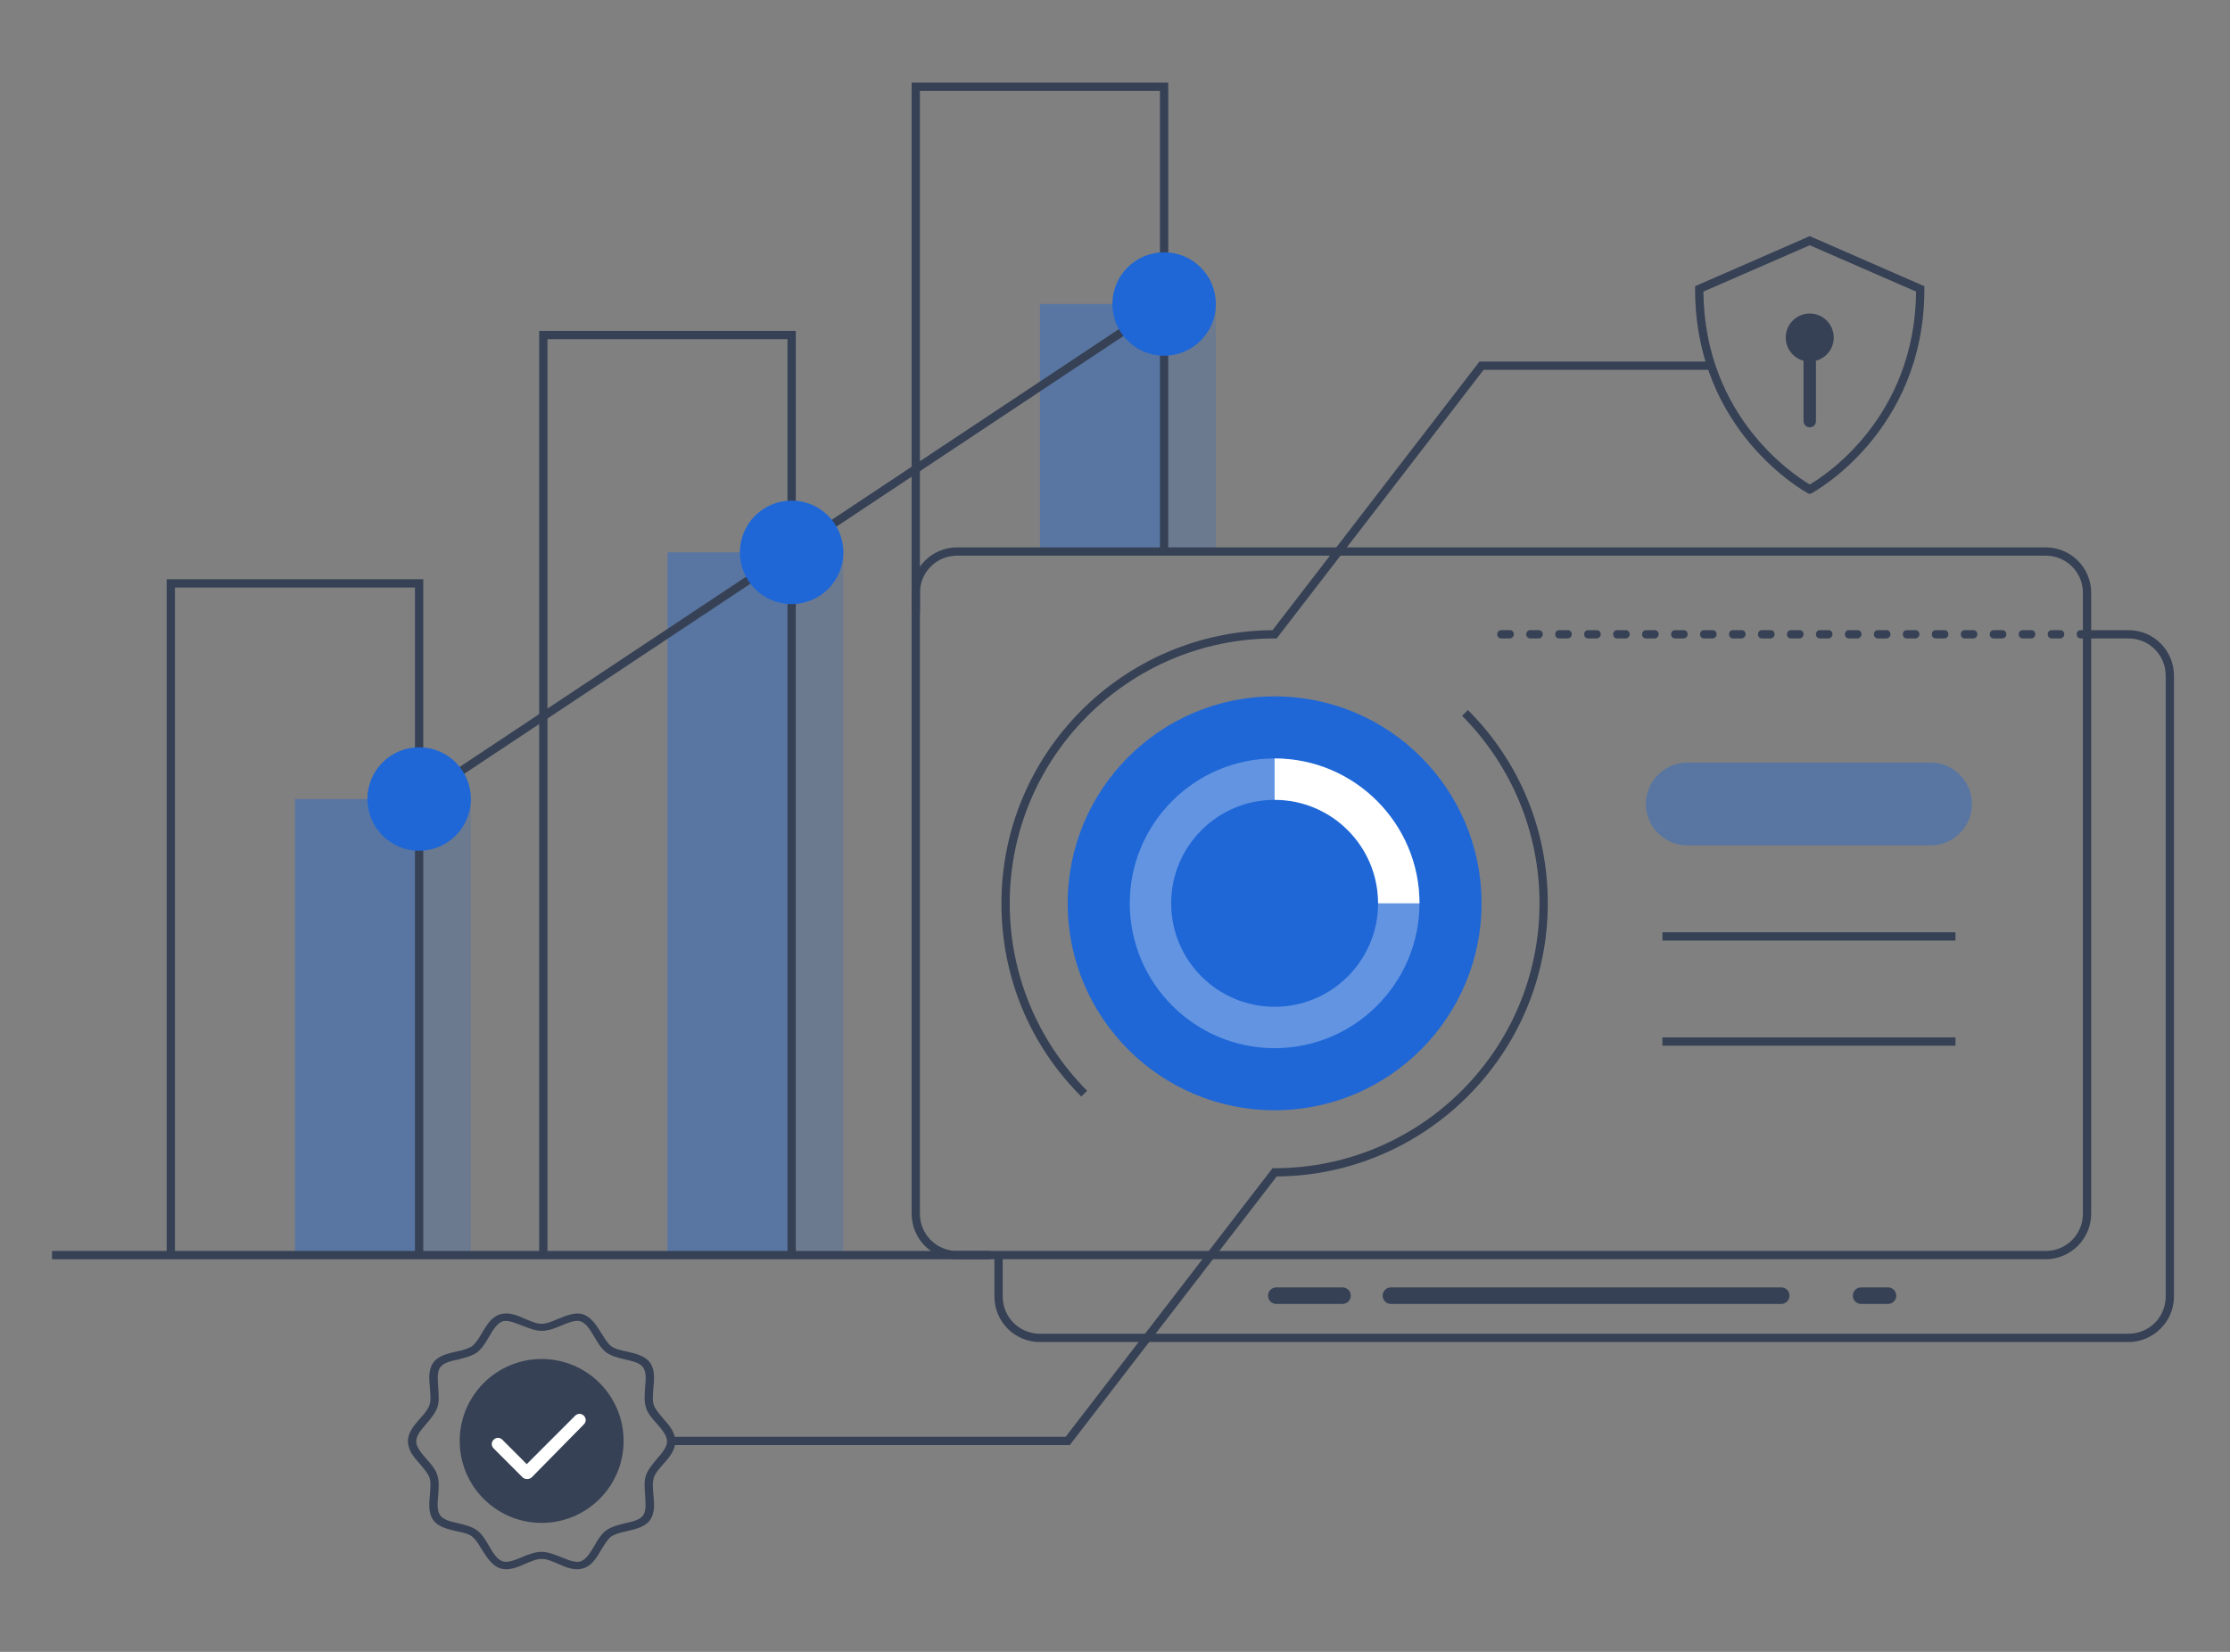 <svg width="270" height="200" viewBox="0 0 270 200" fill="none" xmlns="http://www.w3.org/2000/svg">
<rect x="0" y="0" width="270" height="200" fill="#808080" stroke="none"/>
<path opacity="0.4" d="M140.947 36.809H125.914V66.875H140.947V36.809Z" fill="#1F67D6"/>
<path opacity="0.2" d="M147.209 36.809H140.945V66.875H147.209V36.809Z" fill="#1F67D6"/>
<path opacity="0.2" d="M102.111 66.875H95.848V151.962H102.111V66.875Z" fill="#1F67D6"/>
<path opacity="0.4" d="M95.847 66.875H80.814V151.962H95.847V66.875Z" fill="#1F67D6"/>
<path opacity="0.4" d="M50.75 96.741H35.717V151.963H50.75V96.741Z" fill="#1F67D6"/>
<path opacity="0.2" d="M57.012 96.741H50.748V151.963H57.012V96.741Z" fill="#1F67D6"/>
<path d="M236.759 112.876H201.281V113.878H236.759V112.876Z" fill="#364155"/>
<path d="M236.759 125.604H201.281V126.606H236.759V125.604Z" fill="#364155"/>
<path opacity="0.4" d="M233.753 102.353H204.288C201.532 102.353 199.277 100.098 199.277 97.342C199.277 94.586 201.532 92.331 204.288 92.331H233.753C236.509 92.331 238.764 94.586 238.764 97.342C238.764 100.098 236.509 102.353 233.753 102.353Z" fill="#1F67D6"/>
<path d="M111.381 74.291H110.379V10H141.447V66.775H140.445V11.002H111.381V74.291Z" fill="#364155"/>
<path d="M140.642 36.412L50.438 96.317L50.992 97.152L141.196 37.247L140.642 36.412Z" fill="#364155"/>
<path d="M140.947 43.072C144.407 43.072 147.211 40.268 147.211 36.809C147.211 33.349 144.407 30.545 140.947 30.545C137.488 30.545 134.684 33.349 134.684 36.809C134.684 40.268 137.488 43.072 140.947 43.072Z" fill="#1F67D6"/>
<path d="M119.901 151.461H6.301V152.464H119.901V151.461Z" fill="#364155"/>
<path d="M51.248 151.962H50.246V71.135H21.182V151.962H20.18V70.132H51.248V151.962Z" fill="#364155"/>
<path d="M96.35 151.962H95.347V41.068H66.284V151.962H65.281V40.066H96.35V151.962Z" fill="#364155"/>
<path d="M50.748 103.005C54.208 103.005 57.012 100.201 57.012 96.741C57.012 93.282 54.208 90.478 50.748 90.478C47.289 90.478 44.484 93.282 44.484 96.741C44.484 100.201 47.289 103.005 50.748 103.005Z" fill="#1F67D6"/>
<path d="M95.846 73.139C99.305 73.139 102.11 70.335 102.11 66.875C102.11 63.416 99.305 60.611 95.846 60.611C92.386 60.611 89.582 63.416 89.582 66.875C89.582 70.335 92.386 73.139 95.846 73.139Z" fill="#1F67D6"/>
<path d="M257.704 162.485H125.914C122.858 162.485 120.402 160.03 120.402 156.973V151.962H121.404V156.973C121.404 159.479 123.409 161.483 125.914 161.483H257.704C260.21 161.483 262.214 159.479 262.214 156.973V81.808C262.214 79.302 260.21 77.298 257.704 77.298H252.693V76.296H257.704C260.761 76.296 263.216 78.751 263.216 81.808V156.973C263.216 160.03 260.711 162.485 257.704 162.485Z" fill="#364155"/>
<path d="M247.681 152.463H115.891C112.834 152.463 110.379 150.008 110.379 146.951V71.786C110.379 68.729 112.834 66.274 115.891 66.274H247.681C250.738 66.274 253.193 68.729 253.193 71.786V146.951C253.193 150.008 250.688 152.463 247.681 152.463ZM115.891 67.276C113.386 67.276 111.381 69.28 111.381 71.786V146.951C111.381 149.457 113.386 151.461 115.891 151.461H247.681C250.187 151.461 252.191 149.457 252.191 146.951V71.786C252.191 69.28 250.187 67.276 247.681 67.276H115.891Z" fill="#364155"/>
<path d="M154.327 134.424C168.164 134.424 179.382 123.206 179.382 109.369C179.382 95.531 168.164 84.314 154.327 84.314C140.489 84.314 129.271 95.531 129.271 109.369C129.271 123.206 140.489 134.424 154.327 134.424Z" fill="#1F67D6"/>
<path d="M130.923 132.77C124.659 126.506 121.252 118.238 121.252 109.368C121.252 91.228 135.934 76.446 154.074 76.296L179.129 43.774H207.191V44.776H179.63L154.575 77.298H154.325C136.636 77.298 122.254 91.679 122.254 109.368C122.254 117.937 125.612 126.005 131.625 132.068L130.923 132.77Z" fill="#364155"/>
<path d="M129.522 174.963H81.316V173.96H129.021L154.076 141.439H154.327C172.016 141.439 186.398 127.057 186.398 109.368C186.398 100.799 183.04 92.732 177.027 86.668L177.729 85.967C183.992 92.231 187.4 100.499 187.4 109.368C187.4 127.508 172.717 142.291 154.578 142.441L129.522 174.963Z" fill="#364155"/>
<path d="M219.117 59.809L218.866 59.709C218.716 59.609 205.236 52.343 205.236 35.005V34.654L219.117 28.591L232.997 34.654V35.005C232.997 52.343 219.518 59.609 219.367 59.709L219.117 59.809ZM206.239 35.306C206.389 50.589 217.363 57.605 219.117 58.657C220.871 57.655 231.845 50.589 231.995 35.306L219.117 29.693L206.239 35.306Z" fill="#364155"/>
<path d="M219.117 43.775C220.722 43.775 222.024 42.474 222.024 40.868C222.024 39.263 220.722 37.962 219.117 37.962C217.512 37.962 216.211 39.263 216.211 40.868C216.211 42.474 217.512 43.775 219.117 43.775Z" fill="#364155"/>
<path d="M219.117 51.741C218.716 51.741 218.365 51.391 218.365 50.99V43.824C218.365 43.423 218.716 43.072 219.117 43.072C219.518 43.072 219.869 43.423 219.869 43.824V50.99C219.869 51.441 219.518 51.741 219.117 51.741Z" fill="#364155"/>
<path opacity="0.3" d="M154.328 126.907C144.656 126.907 136.789 119.039 136.789 109.368C136.789 99.697 144.656 91.83 154.328 91.83C163.999 91.83 171.866 99.697 171.866 109.368C171.866 119.039 163.999 126.907 154.328 126.907ZM154.328 96.841C147.412 96.841 141.8 102.453 141.8 109.368C141.8 116.283 147.412 121.896 154.328 121.896C161.243 121.896 166.855 116.283 166.855 109.368C166.855 102.453 161.243 96.841 154.328 96.841Z" fill="white"/>
<path d="M252.69 77.298H251.939C251.638 77.298 251.438 77.097 251.438 76.796C251.438 76.496 251.638 76.295 251.939 76.295H252.69C252.991 76.295 253.191 76.496 253.191 76.796C253.191 77.097 252.941 77.298 252.69 77.298ZM249.433 77.298H248.431C248.13 77.298 247.93 77.097 247.93 76.796C247.93 76.496 248.13 76.295 248.431 76.295H249.433C249.734 76.295 249.934 76.496 249.934 76.796C249.934 77.097 249.684 77.298 249.433 77.298ZM245.925 77.298H244.923C244.623 77.298 244.422 77.097 244.422 76.796C244.422 76.496 244.623 76.295 244.923 76.295H245.925C246.226 76.295 246.427 76.496 246.427 76.796C246.427 77.097 246.176 77.298 245.925 77.298ZM242.418 77.298H241.415C241.115 77.298 240.914 77.097 240.914 76.796C240.914 76.496 241.115 76.295 241.415 76.295H242.418C242.718 76.295 242.919 76.496 242.919 76.796C242.919 77.097 242.668 77.298 242.418 77.298ZM238.91 77.298H237.908C237.607 77.298 237.407 77.097 237.407 76.796C237.407 76.496 237.607 76.295 237.908 76.295H238.91C239.211 76.295 239.411 76.496 239.411 76.796C239.411 77.097 239.161 77.298 238.91 77.298ZM235.402 77.298H234.4C234.099 77.298 233.899 77.097 233.899 76.796C233.899 76.496 234.099 76.295 234.4 76.295H235.402C235.703 76.295 235.903 76.496 235.903 76.796C235.903 77.097 235.653 77.298 235.402 77.298ZM231.895 77.298H230.892C230.592 77.298 230.391 77.097 230.391 76.796C230.391 76.496 230.592 76.295 230.892 76.295H231.895C232.195 76.295 232.396 76.496 232.396 76.796C232.396 77.097 232.145 77.298 231.895 77.298ZM228.387 77.298H227.385C227.084 77.298 226.884 77.097 226.884 76.796C226.884 76.496 227.084 76.295 227.385 76.295H228.387C228.687 76.295 228.888 76.496 228.888 76.796C228.888 77.097 228.637 77.298 228.387 77.298ZM224.879 77.298H223.877C223.576 77.298 223.376 77.097 223.376 76.796C223.376 76.496 223.576 76.295 223.877 76.295H224.879C225.18 76.295 225.38 76.496 225.38 76.796C225.38 77.097 225.13 77.298 224.879 77.298ZM221.371 77.298H220.369C220.069 77.298 219.868 77.097 219.868 76.796C219.868 76.496 220.069 76.295 220.369 76.295H221.371C221.672 76.295 221.872 76.496 221.872 76.796C221.872 77.097 221.622 77.298 221.371 77.298ZM217.864 77.298H216.861C216.561 77.298 216.36 77.097 216.36 76.796C216.36 76.496 216.561 76.295 216.861 76.295H217.864C218.164 76.295 218.365 76.496 218.365 76.796C218.365 77.097 218.114 77.298 217.864 77.298ZM214.356 77.298H213.354C213.053 77.298 212.853 77.097 212.853 76.796C212.853 76.496 213.053 76.295 213.354 76.295H214.356C214.657 76.295 214.857 76.496 214.857 76.796C214.857 77.097 214.607 77.298 214.356 77.298ZM210.848 77.298H209.846C209.545 77.298 209.345 77.097 209.345 76.796C209.345 76.496 209.545 76.295 209.846 76.295H210.848C211.149 76.295 211.349 76.496 211.349 76.796C211.349 77.097 211.099 77.298 210.848 77.298ZM207.341 77.298H206.338C206.038 77.298 205.837 77.097 205.837 76.796C205.837 76.496 206.038 76.295 206.338 76.295H207.341C207.641 76.295 207.842 76.496 207.842 76.796C207.842 77.097 207.591 77.298 207.341 77.298ZM203.833 77.298H202.831C202.53 77.298 202.33 77.097 202.33 76.796C202.33 76.496 202.53 76.295 202.831 76.295H203.833C204.133 76.295 204.334 76.496 204.334 76.796C204.334 77.097 204.083 77.298 203.833 77.298ZM200.325 77.298H199.323C199.022 77.298 198.822 77.097 198.822 76.796C198.822 76.496 199.022 76.295 199.323 76.295H200.325C200.626 76.295 200.826 76.496 200.826 76.796C200.826 77.097 200.576 77.298 200.325 77.298ZM196.817 77.298H195.815C195.515 77.298 195.314 77.097 195.314 76.796C195.314 76.496 195.515 76.295 195.815 76.295H196.817C197.118 76.295 197.318 76.496 197.318 76.796C197.318 77.097 197.068 77.298 196.817 77.298ZM193.31 77.298H192.307C192.007 77.298 191.806 77.097 191.806 76.796C191.806 76.496 192.007 76.295 192.307 76.295H193.31C193.61 76.295 193.811 76.496 193.811 76.796C193.811 77.097 193.56 77.298 193.31 77.298ZM189.802 77.298H188.8C188.499 77.298 188.299 77.097 188.299 76.796C188.299 76.496 188.499 76.295 188.8 76.295H189.802C190.103 76.295 190.303 76.496 190.303 76.796C190.303 77.097 190.052 77.298 189.802 77.298ZM186.294 77.298H185.292C184.991 77.298 184.791 77.097 184.791 76.796C184.791 76.496 184.991 76.295 185.292 76.295H186.294C186.595 76.295 186.795 76.496 186.795 76.796C186.795 77.097 186.545 77.298 186.294 77.298ZM182.787 77.298H181.784C181.484 77.298 181.283 77.097 181.283 76.796C181.283 76.496 181.484 76.295 181.784 76.295H182.787C183.087 76.295 183.288 76.496 183.288 76.796C183.288 77.097 183.037 77.298 182.787 77.298Z" fill="#364155"/>
<path d="M65.582 184.385C71.062 184.385 75.504 179.943 75.504 174.463C75.504 168.983 71.062 164.541 65.582 164.541C60.102 164.541 55.66 168.983 55.66 174.463C55.66 179.943 60.102 184.385 65.582 184.385Z" fill="#364155"/>
<path d="M61.271 189.997C61.02 189.997 60.77 189.946 60.569 189.896C59.567 189.546 58.966 188.593 58.364 187.641C57.963 186.99 57.613 186.389 57.162 186.038C56.711 185.687 56.009 185.537 55.257 185.386C54.205 185.136 53.053 184.885 52.451 184.033C51.85 183.182 51.95 182.079 52.05 180.977C52.1 180.225 52.201 179.473 52 178.922C51.85 178.421 51.349 177.87 50.898 177.319C50.146 176.467 49.395 175.615 49.395 174.513C49.395 173.41 50.146 172.558 50.898 171.706C51.399 171.155 51.85 170.604 52 170.103C52.201 169.552 52.1 168.8 52.05 168.048C51.95 166.946 51.85 165.843 52.451 164.992C53.053 164.14 54.205 163.889 55.257 163.639C56.009 163.488 56.711 163.288 57.162 162.987C57.613 162.636 57.963 162.035 58.364 161.384C58.916 160.432 59.517 159.429 60.569 159.129C61.571 158.828 62.574 159.229 63.576 159.68C64.277 159.981 64.979 160.281 65.58 160.281C66.181 160.281 66.883 159.981 67.585 159.68C68.587 159.279 69.639 158.828 70.591 159.129C71.593 159.479 72.195 160.432 72.796 161.384C73.197 162.035 73.548 162.636 73.999 162.987C74.45 163.338 75.151 163.488 75.903 163.639C76.955 163.889 78.108 164.14 78.709 164.992C79.31 165.843 79.21 166.946 79.11 168.048C79.06 168.8 78.96 169.552 79.16 170.103C79.31 170.604 79.811 171.155 80.262 171.706C81.014 172.558 81.766 173.41 81.766 174.513C81.766 175.615 81.014 176.467 80.262 177.319C79.761 177.87 79.31 178.421 79.16 178.922C78.96 179.473 79.06 180.225 79.11 180.977C79.21 182.079 79.31 183.182 78.709 184.033C78.108 184.885 76.955 185.136 75.903 185.386C75.151 185.537 74.45 185.737 73.999 186.038C73.548 186.389 73.197 186.99 72.796 187.641C72.245 188.593 71.644 189.596 70.591 189.896C69.589 190.197 68.587 189.796 67.585 189.345C66.883 189.044 66.181 188.744 65.58 188.744C64.979 188.744 64.277 189.044 63.576 189.345C62.824 189.696 62.022 189.997 61.271 189.997ZM61.271 159.93C61.12 159.93 60.97 159.93 60.87 159.981C60.218 160.181 59.717 160.983 59.216 161.835C58.815 162.536 58.364 163.288 57.763 163.739C57.111 164.19 56.31 164.39 55.508 164.591C54.556 164.791 53.704 164.992 53.303 165.543C52.902 166.094 53.002 166.996 53.053 167.948C53.103 168.8 53.203 169.652 52.952 170.403C52.702 171.105 52.151 171.756 51.65 172.358C50.998 173.109 50.397 173.811 50.397 174.513C50.397 175.214 50.998 175.916 51.65 176.667C52.201 177.269 52.752 177.92 52.952 178.622C53.203 179.373 53.103 180.225 53.053 181.077C52.952 182.029 52.902 182.931 53.303 183.482C53.704 184.033 54.606 184.234 55.508 184.434C56.31 184.635 57.162 184.835 57.763 185.286C58.364 185.737 58.815 186.489 59.216 187.19C59.717 188.042 60.168 188.794 60.87 189.044C61.471 189.245 62.323 188.894 63.175 188.543C63.977 188.193 64.778 187.892 65.58 187.892C66.382 187.892 67.184 188.243 67.985 188.543C68.837 188.894 69.689 189.245 70.29 189.044C70.942 188.844 71.443 188.042 71.944 187.19C72.345 186.489 72.796 185.737 73.397 185.286C74.049 184.835 74.85 184.635 75.652 184.434C76.604 184.234 77.456 184.033 77.857 183.482C78.258 182.931 78.158 182.029 78.108 181.077C78.058 180.225 77.957 179.373 78.208 178.622C78.459 177.92 79.01 177.269 79.511 176.667C80.162 175.916 80.763 175.214 80.763 174.513C80.763 173.811 80.162 173.109 79.511 172.358C78.96 171.756 78.408 171.105 78.208 170.403C77.957 169.652 78.058 168.8 78.108 167.948C78.208 166.996 78.258 166.094 77.857 165.543C77.456 164.992 76.554 164.791 75.652 164.591C74.85 164.39 73.999 164.19 73.397 163.739C72.796 163.288 72.345 162.536 71.944 161.835C71.443 160.983 70.992 160.231 70.29 159.981C69.689 159.78 68.837 160.131 67.985 160.482C67.184 160.832 66.382 161.133 65.58 161.133C64.778 161.133 63.977 160.782 63.175 160.482C62.523 160.231 61.822 159.93 61.271 159.93Z" fill="#364155"/>
<path d="M63.825 179.073C63.625 179.073 63.425 179.022 63.274 178.872L59.767 175.364C59.466 175.064 59.466 174.613 59.767 174.312C60.067 174.011 60.518 174.011 60.819 174.312L63.775 177.269L69.638 171.406C69.939 171.105 70.39 171.105 70.691 171.406C70.991 171.706 70.991 172.157 70.691 172.458L64.377 178.872C64.226 179.022 64.026 179.073 63.825 179.073Z" fill="white"/>
<path d="M171.865 109.368H166.854C166.854 102.453 161.241 96.841 154.326 96.841V91.83C163.997 91.83 171.865 99.697 171.865 109.368Z" fill="white"/>
<path d="M162.547 157.876H154.53C153.978 157.876 153.527 157.425 153.527 156.873C153.527 156.322 153.978 155.871 154.53 155.871H162.547C163.098 155.871 163.549 156.322 163.549 156.873C163.549 157.425 163.098 157.876 162.547 157.876Z" fill="#364155"/>
<path d="M228.593 157.875H225.336C224.785 157.875 224.334 157.424 224.334 156.873C224.334 156.322 224.785 155.871 225.336 155.871H228.593C229.144 155.871 229.595 156.322 229.595 156.873C229.595 157.424 229.144 157.875 228.593 157.875Z" fill="#364155"/>
<path d="M215.662 157.876H168.408C167.857 157.876 167.406 157.425 167.406 156.873C167.406 156.322 167.857 155.871 168.408 155.871H215.662C216.214 155.871 216.665 156.322 216.665 156.873C216.665 157.425 216.214 157.876 215.662 157.876Z" fill="#364155"/>
</svg>
